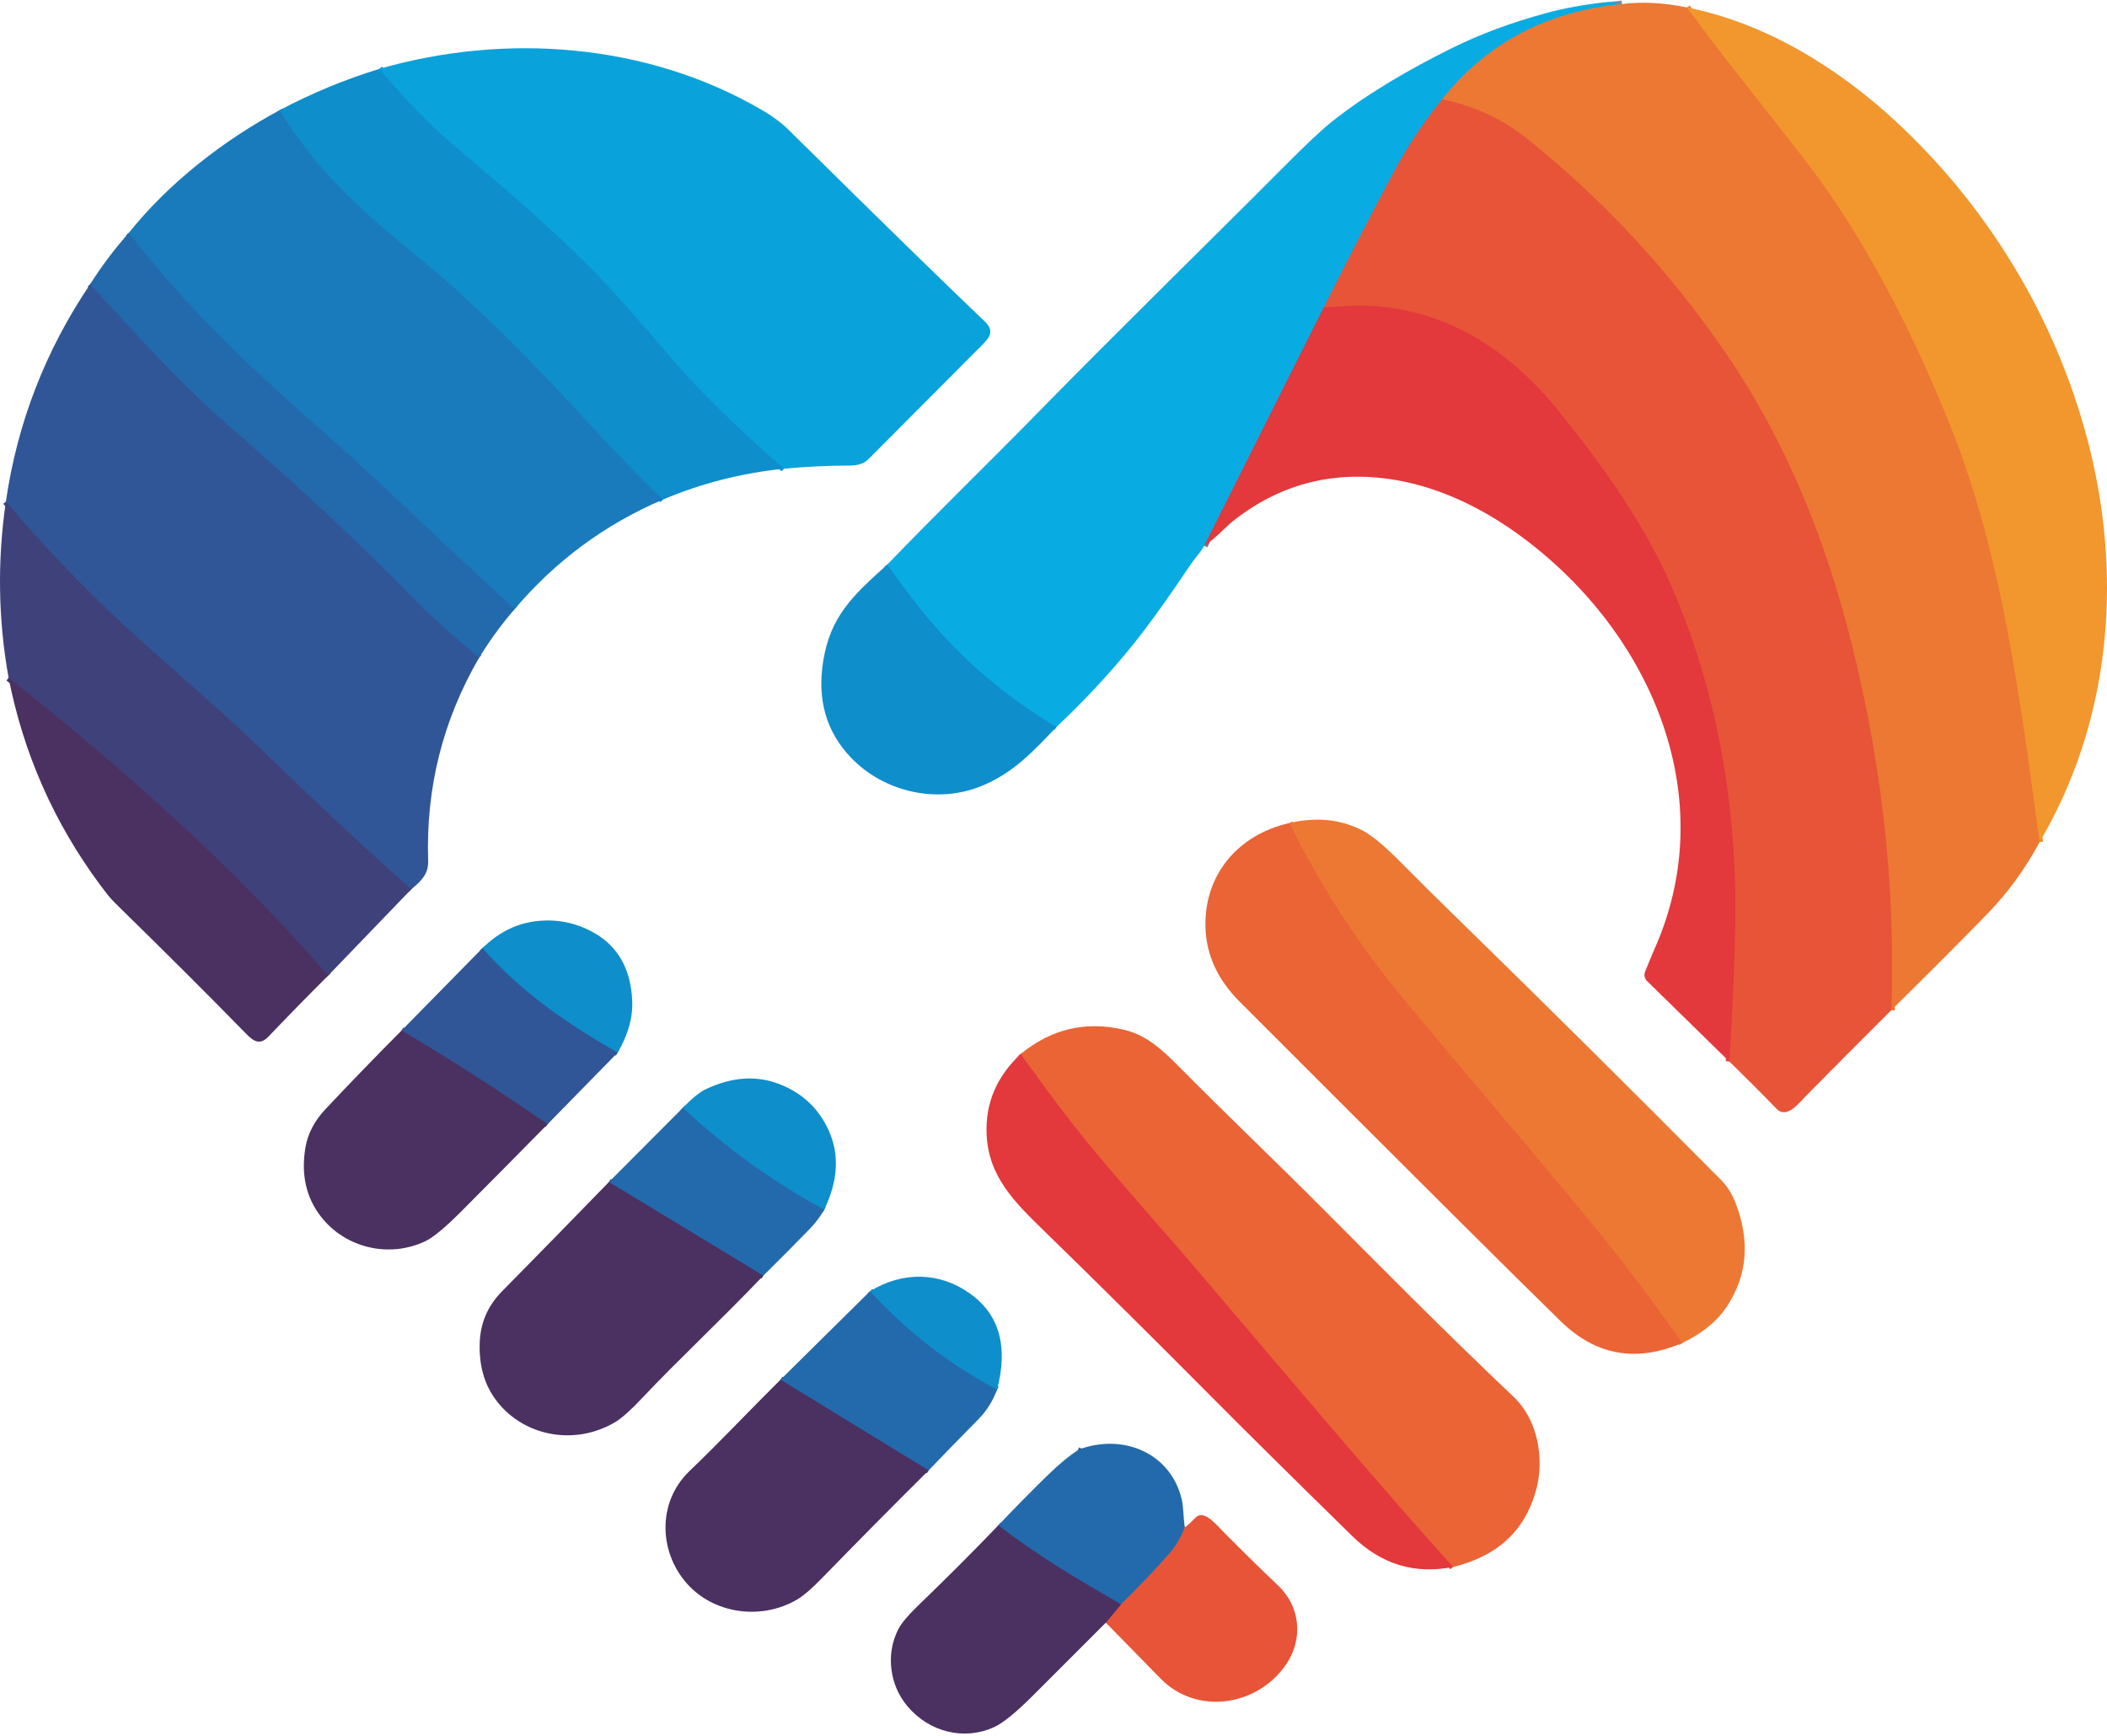 <svg xmlns="http://www.w3.org/2000/svg" version="1.1" viewBox="0.294 1.039 611.932 502.938" width="613.00" height="505.00">
<g stroke-width="2.00" fill="none" stroke-linecap="butt">
<path stroke="#7b928b" d="&#10;  M 471.36 1.62&#10;  Q 438.57 4.85 419.12 29.28"/>
<path stroke="#78808d" d="&#10;  M 419.12 29.28&#10;  Q 410.99 39.31 404.84 50.85&#10;  Q 394.55 70.14 384.72 89.79"/>
<path stroke="#76728f" d="&#10;  M 384.72 89.79&#10;  L 350.04 158.97"/>
<path stroke="#0c9dd7" d="&#10;  M 307.10 211.62&#10;  Q 286.74 199.47 271.87 182.41&#10;  Q 265.28 174.84 257.99 164.43"/>
<path stroke="#ef8731" d="&#10;  M 490.23 2.61&#10;  C 500.09 16.07 508.17 25.92 524.18 46.49&#10;  C 541.70 69.02 556.04 97.36 566.68 123.98&#10;  C 582.01 162.35 587.03 203.91 592.66 245.03"/>
<path stroke="#ea6636" d="&#10;  M 549.58 293.86&#10;  C 550.91 255.36 546.24 217.56 536.25 180.54&#10;  C 528.80 152.95 517.40 126.10 501.27 102.67&#10;  Q 476.82 67.16 443.58 40.59&#10;  Q 433.10 32.21 419.12 29.28"/>
<path stroke="#e5463a" d="&#10;  M 502.49 308.74&#10;  Q 503.77 289.49 504.20 270.26&#10;  C 504.95 235.89 499.30 202.22 485.92 171.24&#10;  C 478.00 152.91 466.11 136.21 453.17 120.13&#10;  C 439.62 103.29 422.79 91.65 400.92 89.49&#10;  Q 394.72 88.88 384.72 89.79"/>
<path stroke="#0c98d4" d="&#10;  M 227.95 136.59&#10;  Q 207.12 118.35 195.95 105.30&#10;  Q 179.63 86.23 173.14 79.62&#10;  C 159.43 65.66 145.38 54.03 130.99 41.73&#10;  Q 121.58 33.69 110.48 20.45"/>
<path stroke="#1485c4" d="&#10;  M 192.78 145.57&#10;  C 186.06 138.92 179.37 132.23 173.02 125.29&#10;  C 155.98 106.63 139.32 89.67 123.96 77.02&#10;  C 106.04 62.27 92.85 51.11 81.50 32.46"/>
<path stroke="#1e73b4" d="&#10;  M 149.76 177.36&#10;  Q 131.68 160.70 113.97 143.91&#10;  C 100.64 131.25 86.38 119.28 72.90 106.60&#10;  Q 53.92 88.76 37.67 68.13"/>
<path stroke="#2a60a2" d="&#10;  M 139.42 191.52&#10;  Q 125.95 179.97 122.12 176.04&#10;  Q 99.09 152.42 74.12 130.62&#10;  Q 63.84 121.65 59.44 117.50&#10;  C 47.42 106.18 37.25 94.70 26.48 82.99"/>
<path stroke="#384c89" d="&#10;  M 119.74 258.74&#10;  C 105.13 245.85 88.60 230.14 77.14 219.04&#10;  C 65.98 208.23 58.45 201.90 42.80 187.96&#10;  Q 21.08 168.62 2.00 146.14"/>
<path stroke="#45396e" d="&#10;  M 95.59 283.82&#10;  C 68.23 252.18 35.12 222.92 2.79 197.32"/>
<path stroke="#eb6e35" d="&#10;  M 488.84 390.54&#10;  Q 475.34 371.34 462.44 355.68&#10;  Q 448.53 338.82 421.75 307.16&#10;  Q 406.66 289.33 401.45 282.52&#10;  Q 386.00 262.36 374.77 239.51"/>
<path stroke="#2072b2" d="&#10;  M 179.67 306.20&#10;  C 164.59 297.51 151.96 288.87 140.39 275.86"/>
<path stroke="#3d447c" d="&#10;  M 159.31 327.00&#10;  Q 138.62 312.59 116.92 299.77"/>
<path stroke="#e74e39" d="&#10;  M 422.28 455.58&#10;  C 398.94 429.64 376.36 402.72 349.30 370.91&#10;  C 338.54 358.28 325.47 343.80 316.03 332.23&#10;  Q 308.09 322.51 296.72 306.60"/>
<path stroke="#197cbc" d="&#10;  M 239.67 351.81&#10;  Q 217.21 339.66 198.63 322.20"/>
<path stroke="#374e87" d="&#10;  M 221.98 370.98&#10;  L 177.14 343.77"/>
<path stroke="#197cbc" d="&#10;  M 289.87 404.10&#10;  Q 269.05 393.07 252.96 375.50"/>
<path stroke="#374e87" d="&#10;  M 270.00 427.53&#10;  L 226.97 401.19"/>
<path stroke="#855f72" d="&#10;  M 344.40 444.05&#10;  Q 342.73 448.45 339.92 451.66&#10;  Q 334.23 458.19 325.86 466.46"/>
<path stroke="#374e87" d="&#10;  M 325.86 466.46&#10;  C 312.62 458.74 301.67 452.33 290.24 443.49"/>
<path stroke="#2a60a2" d="&#10;  M 313.35 421.67&#10;  Q 314.22 421.99 314.45 421.17"/>
<path stroke="#99434d" d="&#10;  M 321.46 471.76&#10;  L 325.86 466.46"/>
</g>
<path fill="#09ace2" d="&#10;  M 471.36 1.62&#10;  Q 438.57 4.85 419.12 29.28&#10;  Q 410.99 39.31 404.84 50.85&#10;  Q 394.55 70.14 384.72 89.79&#10;  L 350.04 158.97&#10;  Q 349.35 160.21 348.26 161.55&#10;  Q 346.95 163.17 346.35 164.04&#10;  Q 337.88 176.63 332.35 183.86&#10;  Q 321.58 197.95 307.10 211.62&#10;  Q 286.74 199.47 271.87 182.41&#10;  Q 265.28 174.84 257.99 164.43&#10;  C 272.59 149.26 287.69 134.65 302.44 119.57&#10;  C 325.46 96.04 349.08 73.08 372.21 49.84&#10;  Q 382.60 39.39 386.71 36.10&#10;  C 397.33 27.59 409.95 20.41 421.60 14.60&#10;  Q 434.24 8.30 449.71 4.15&#10;  Q 457.30 2.12 466.25 1.13&#10;  Q 469.13 0.81 471.36 1.62&#10;  Z"/>
<path fill="#ec7833" d="&#10;  M 471.36 1.62&#10;  Q 480.14 0.53 490.23 2.61&#10;  C 500.09 16.07 508.17 25.92 524.18 46.49&#10;  C 541.70 69.02 556.04 97.36 566.68 123.98&#10;  C 582.01 162.35 587.03 203.91 592.66 245.03&#10;  Q 586.42 256.66 577.55 265.80&#10;  Q 566.18 277.50 549.58 293.86&#10;  C 550.91 255.36 546.24 217.56 536.25 180.54&#10;  C 528.80 152.95 517.40 126.10 501.27 102.67&#10;  Q 476.82 67.16 443.58 40.59&#10;  Q 433.10 32.21 419.12 29.28&#10;  Q 438.57 4.85 471.36 1.62&#10;  Z"/>
<path fill="#f2962e" d="&#10;  M 490.23 2.61&#10;  C 513.45 7.23 534.63 20.44 551.79 36.55&#10;  C 579.08 62.16 598.69 95.49 607.46 131.78&#10;  C 616.74 170.16 612.81 210.79 592.66 245.03&#10;  C 587.03 203.91 582.01 162.35 566.68 123.98&#10;  C 556.04 97.36 541.70 69.02 524.18 46.49&#10;  C 508.17 25.92 500.09 16.07 490.23 2.61&#10;  Z"/>
<path fill="#09a2db" d="&#10;  M 227.95 136.59&#10;  Q 207.12 118.35 195.95 105.30&#10;  Q 179.63 86.23 173.14 79.62&#10;  C 159.43 65.66 145.38 54.03 130.99 41.73&#10;  Q 121.58 33.69 110.48 20.45&#10;  C 147.17 9.89 188.26 12.94 221.63 32.43&#10;  Q 226.27 35.14 229.36 38.20&#10;  Q 270.03 78.36 286.16 93.68&#10;  C 288.79 96.18 288.27 97.91 285.76 100.42&#10;  Q 273.27 112.93 252.42 133.91&#10;  C 251.14 135.20 249.13 135.66 247.15 135.67&#10;  Q 237.35 135.70 227.95 136.59&#10;  Z"/>
<path fill="#0f8ecc" d="&#10;  M 110.48 20.45&#10;  Q 121.58 33.69 130.99 41.73&#10;  C 145.38 54.03 159.43 65.66 173.14 79.62&#10;  Q 179.63 86.23 195.95 105.30&#10;  Q 207.12 118.35 227.95 136.59&#10;  Q 209.40 138.51 192.78 145.57&#10;  C 186.06 138.92 179.37 132.23 173.02 125.29&#10;  C 155.98 106.63 139.32 89.67 123.96 77.02&#10;  C 106.04 62.27 92.85 51.11 81.50 32.46&#10;  Q 95.32 25.11 110.48 20.45&#10;  Z"/>
<path fill="#e75438" d="&#10;  M 549.58 293.86&#10;  Q 537.23 306.14 524.84 318.72&#10;  C 522.89 320.70 519.25 325.60 516.25 322.50&#10;  Q 509.50 315.53 502.49 308.74&#10;  Q 503.77 289.49 504.20 270.26&#10;  C 504.95 235.89 499.30 202.22 485.92 171.24&#10;  C 478.00 152.91 466.11 136.21 453.17 120.13&#10;  C 439.62 103.29 422.79 91.65 400.92 89.49&#10;  Q 394.72 88.88 384.72 89.79&#10;  Q 394.55 70.14 404.84 50.85&#10;  Q 410.99 39.31 419.12 29.28&#10;  Q 433.10 32.21 443.58 40.59&#10;  Q 476.82 67.16 501.27 102.67&#10;  C 517.40 126.10 528.80 152.95 536.25 180.54&#10;  C 546.24 217.56 550.91 255.36 549.58 293.86&#10;  Z"/>
<path fill="#197bbc" d="&#10;  M 81.50 32.46&#10;  C 92.85 51.11 106.04 62.27 123.96 77.02&#10;  C 139.32 89.67 155.98 106.63 173.02 125.29&#10;  C 179.37 132.23 186.06 138.92 192.78 145.57&#10;  Q 167.62 156.33 149.76 177.36&#10;  Q 131.68 160.70 113.97 143.91&#10;  C 100.64 131.25 86.38 119.28 72.90 106.60&#10;  Q 53.92 88.76 37.67 68.13&#10;  C 49.23 53.62 65.23 41.19 81.50 32.46&#10;  Z"/>
<path fill="#236aac" d="&#10;  M 37.67 68.13&#10;  Q 53.92 88.76 72.90 106.60&#10;  C 86.38 119.28 100.64 131.25 113.97 143.91&#10;  Q 131.68 160.70 149.76 177.36&#10;  Q 144.09 183.93 139.42 191.52&#10;  Q 125.95 179.97 122.12 176.04&#10;  Q 99.09 152.42 74.12 130.62&#10;  Q 63.84 121.65 59.44 117.50&#10;  C 47.42 106.18 37.25 94.70 26.48 82.99&#10;  Q 31.45 75.14 37.67 68.13&#10;  Z"/>
<path fill="#305697" d="&#10;  M 139.42 191.52&#10;  Q 123.61 218.78 124.64 250.50&#10;  C 124.76 254.17 122.87 256.15 119.74 258.74&#10;  C 105.13 245.85 88.60 230.14 77.14 219.04&#10;  C 65.98 208.23 58.45 201.90 42.80 187.96&#10;  Q 21.08 168.62 2.00 146.14&#10;  Q 6.97 111.90 26.48 82.99&#10;  C 37.25 94.70 47.42 106.18 59.44 117.50&#10;  Q 63.84 121.65 74.12 130.62&#10;  Q 99.09 152.42 122.12 176.04&#10;  Q 125.95 179.97 139.42 191.52&#10;  Z"/>
<path fill="#e3383c" d="&#10;  M 502.49 308.74&#10;  L 478.65 285.40&#10;  A 2.49 2.49 0.0 0 1 478.08 282.68&#10;  Q 479.72 278.60 481.04 275.57&#10;  C 498.94 234.67 482.25 191.12 450.77 163.28&#10;  C 436.23 150.41 418.30 140.27 398.48 139.04&#10;  Q 375.93 137.64 357.86 152.23&#10;  Q 357.52 152.51 354.08 155.74&#10;  Q 352.25 157.46 350.04 158.97&#10;  L 384.72 89.79&#10;  Q 394.72 88.88 400.92 89.49&#10;  C 422.79 91.65 439.62 103.29 453.17 120.13&#10;  C 466.11 136.21 478.00 152.91 485.92 171.24&#10;  C 499.30 202.22 504.95 235.89 504.20 270.26&#10;  Q 503.77 289.49 502.49 308.74&#10;  Z"/>
<path fill="#3f417b" d="&#10;  M 119.74 258.74&#10;  L 95.59 283.82&#10;  C 68.23 252.18 35.12 222.92 2.79 197.32&#10;  Q -1.77 171.89 2.00 146.14&#10;  Q 21.08 168.62 42.80 187.96&#10;  C 58.45 201.90 65.98 208.23 77.14 219.04&#10;  C 88.60 230.14 105.13 245.85 119.74 258.74&#10;  Z"/>
<path fill="#0f8ecc" d="&#10;  M 257.99 164.43&#10;  Q 265.28 174.84 271.87 182.41&#10;  Q 286.74 199.47 307.10 211.62&#10;  C 300.37 218.69 294.56 225.01 285.28 228.78&#10;  C 272.46 234.00 257.03 230.53 247.45 220.52&#10;  Q 236.70 209.29 239.36 192.56&#10;  C 241.43 179.54 247.86 173.51 257.99 164.43&#10;  Z"/>
<path fill="#4a3161" d="&#10;  M 95.59 283.82&#10;  Q 86.87 292.51 78.26 301.54&#10;  C 75.35 304.58 73.30 302.27 71.12 300.04&#10;  Q 55.60 284.16 33.86 262.88&#10;  Q 32.57 261.61 31.56 260.34&#10;  Q 30.43 258.90 29.45 257.58&#10;  Q 9.32 230.46 2.79 197.32&#10;  C 35.12 222.92 68.23 252.18 95.59 283.82&#10;  Z"/>
<path fill="#ec7833" d="&#10;  M 488.84 390.54&#10;  Q 475.34 371.34 462.44 355.68&#10;  Q 448.53 338.82 421.75 307.16&#10;  Q 406.66 289.33 401.45 282.52&#10;  Q 386.00 262.36 374.77 239.51&#10;  Q 386.51 236.75 396.04 241.69&#10;  Q 400.05 243.77 407.04 250.84&#10;  Q 414.86 258.74 424.18 267.82&#10;  Q 460.30 303.06 500.17 343.21&#10;  Q 502.83 345.90 504.38 349.93&#10;  Q 510.69 366.41 501.89 379.84&#10;  Q 497.60 386.37 488.84 390.54&#10;  Z"/>
<path fill="#ea6436" d="&#10;  M 374.77 239.51&#10;  Q 386.00 262.36 401.45 282.52&#10;  Q 406.66 289.33 421.75 307.16&#10;  Q 448.53 338.82 462.44 355.68&#10;  Q 475.34 371.34 488.84 390.54&#10;  Q 468.86 399.08 453.67 384.31&#10;  Q 435.92 367.05 360.34 291.41&#10;  Q 350.79 281.86 350.40 269.94&#10;  C 349.90 254.65 359.78 242.87 374.77 239.51&#10;  Z"/>
<path fill="#0f8ecc" d="&#10;  M 179.67 306.20&#10;  C 164.59 297.51 151.96 288.87 140.39 275.86&#10;  Q 147.53 268.82 156.56 267.95&#10;  Q 165.42 267.08 173.09 271.55&#10;  Q 183.24 277.46 183.90 290.97&#10;  Q 184.26 298.43 179.67 306.20&#10;  Z"/>
<path fill="#305697" d="&#10;  M 140.39 275.86&#10;  C 151.96 288.87 164.59 297.51 179.67 306.20&#10;  L 159.31 327.00&#10;  Q 138.62 312.59 116.92 299.77&#10;  L 140.39 275.86&#10;  Z"/>
<path fill="#ea6436" d="&#10;  M 422.28 455.58&#10;  C 398.94 429.64 376.36 402.72 349.30 370.91&#10;  C 338.54 358.28 325.47 343.80 316.03 332.23&#10;  Q 308.09 322.51 296.72 306.60&#10;  Q 309.97 295.70 326.52 299.50&#10;  C 332.88 300.95 337.37 304.87 342.59 310.14&#10;  C 357.04 324.74 369.45 336.46 384.39 351.43&#10;  C 399.91 366.99 419.20 386.57 439.89 406.17&#10;  C 446.91 412.83 448.98 424.13 446.35 433.51&#10;  Q 441.43 451.02 422.28 455.58&#10;  Z"/>
<path fill="#4a3161" d="&#10;  M 116.92 299.77&#10;  Q 138.62 312.59 159.31 327.00&#10;  Q 146.81 339.72 134.25 352.32&#10;  Q 127.23 359.37 123.76 361.00&#10;  C 113.30 365.90 100.70 363.00 93.56 353.90&#10;  Q 87.04 345.58 88.99 333.82&#10;  Q 89.99 327.74 94.84 322.58&#10;  Q 105.79 310.95 116.92 299.77&#10;  Z"/>
<path fill="#e3383c" d="&#10;  M 296.72 306.60&#10;  Q 308.09 322.51 316.03 332.23&#10;  C 325.47 343.80 338.54 358.28 349.30 370.91&#10;  C 376.36 402.72 398.94 429.64 422.28 455.58&#10;  Q 405.58 458.89 393.08 446.66&#10;  Q 366.81 420.93 351.53 405.54&#10;  Q 327.80 381.64 303.69 358.12&#10;  C 295.17 349.81 287.40 342.40 286.84 329.99&#10;  Q 286.22 316.41 296.72 306.60&#10;  Z"/>
<path fill="#0f8ecc" d="&#10;  M 239.67 351.81&#10;  Q 217.21 339.66 198.63 322.20&#10;  Q 202.63 318.08 205.16 316.87&#10;  Q 216.69 311.36 226.88 315.42&#10;  Q 236.72 319.34 241.00 328.85&#10;  Q 245.70 339.29 239.67 351.81&#10;  Z"/>
<path fill="#236aac" d="&#10;  M 198.63 322.20&#10;  Q 217.21 339.66 239.67 351.81&#10;  Q 237.88 354.91 235.55 357.30&#10;  Q 228.84 364.22 221.98 370.98&#10;  L 177.14 343.77&#10;  L 198.63 322.20&#10;  Z"/>
<path fill="#4a3161" d="&#10;  M 177.14 343.77&#10;  L 221.98 370.98&#10;  C 209.30 384.24 196.55 396.13 186.93 406.38&#10;  Q 181.87 411.77 179.03 413.47&#10;  C 167.02 420.67 151.68 417.53 143.96 406.58&#10;  Q 139.32 400.00 139.61 390.60&#10;  Q 139.88 381.84 146.06 375.56&#10;  Q 161.74 359.65 177.14 343.77&#10;  Z"/>
<path fill="#0f8ecc" d="&#10;  M 289.87 404.10&#10;  Q 269.05 393.07 252.96 375.50&#10;  Q 260.19 371.09 267.86 371.29&#10;  Q 275.30 371.49 281.81 376.03&#10;  Q 294.82 385.10 289.87 404.10&#10;  Z"/>
<path fill="#236aac" d="&#10;  M 252.96 375.50&#10;  Q 269.05 393.07 289.87 404.10&#10;  Q 287.95 409.12 284.56 412.56&#10;  Q 274.16 423.13 270.00 427.53&#10;  L 226.97 401.19&#10;  L 252.96 375.50&#10;  Z"/>
<path fill="#4a3161" d="&#10;  M 226.97 401.19&#10;  L 270.00 427.53&#10;  Q 254.30 443.12 238.94 458.91&#10;  Q 234.48 463.49 231.70 465.10&#10;  C 221.65 470.94 208.52 469.30 200.67 461.33&#10;  C 191.57 452.09 190.92 436.95 200.51 427.76&#10;  C 209.55 419.08 218.09 410.00 226.97 401.19&#10;  Z"/>
<path fill="#236aac" d="&#10;  M 344.40 444.05&#10;  Q 342.73 448.45 339.92 451.66&#10;  Q 334.23 458.19 325.86 466.46&#10;  C 312.62 458.74 301.67 452.33 290.24 443.49&#10;  Q 297.04 436.32 304.12 429.37&#10;  Q 309.42 424.17 313.35 421.67&#10;  Q 314.22 421.99 314.45 421.17&#10;  C 327.09 416.92 340.40 422.78 343.51 435.98&#10;  C 344.05 438.29 343.96 441.36 344.40 444.05&#10;  Z"/>
<path fill="#305697" d="&#10;  M 314.45 421.17&#10;  Q 314.22 421.99 313.35 421.67&#10;  Q 313.98 421.61 314.45 421.17&#10;  Z"/>
<path fill="#e75438" d="&#10;  M 321.46 471.76&#10;  L 325.86 466.46&#10;  Q 334.23 458.19 339.92 451.66&#10;  Q 342.73 448.45 344.40 444.05&#10;  Q 345.66 443.20 347.39 441.35&#10;  C 349.85 438.74 353.19 442.95 355.94 445.72&#10;  Q 364.18 454.03 371.54 461.02&#10;  C 378.09 467.24 378.82 476.76 373.64 484.15&#10;  C 365.35 495.95 347.95 498.83 337.31 487.95&#10;  Q 329.51 479.96 321.46 471.76&#10;  Z"/>
<path fill="#4a3161" d="&#10;  M 290.24 443.49&#10;  C 301.67 452.33 312.62 458.74 325.86 466.46&#10;  L 321.46 471.76&#10;  Q 310.76 482.50 300.03 493.19&#10;  Q 292.86 500.33 289.03 502.09&#10;  C 280.35 506.09 270.15 503.58 263.80 495.99&#10;  C 258.64 489.82 257.50 480.89 261.17 473.70&#10;  Q 262.52 471.07 266.95 466.79&#10;  Q 278.81 455.37 290.24 443.49&#10;  Z"/>
</svg>